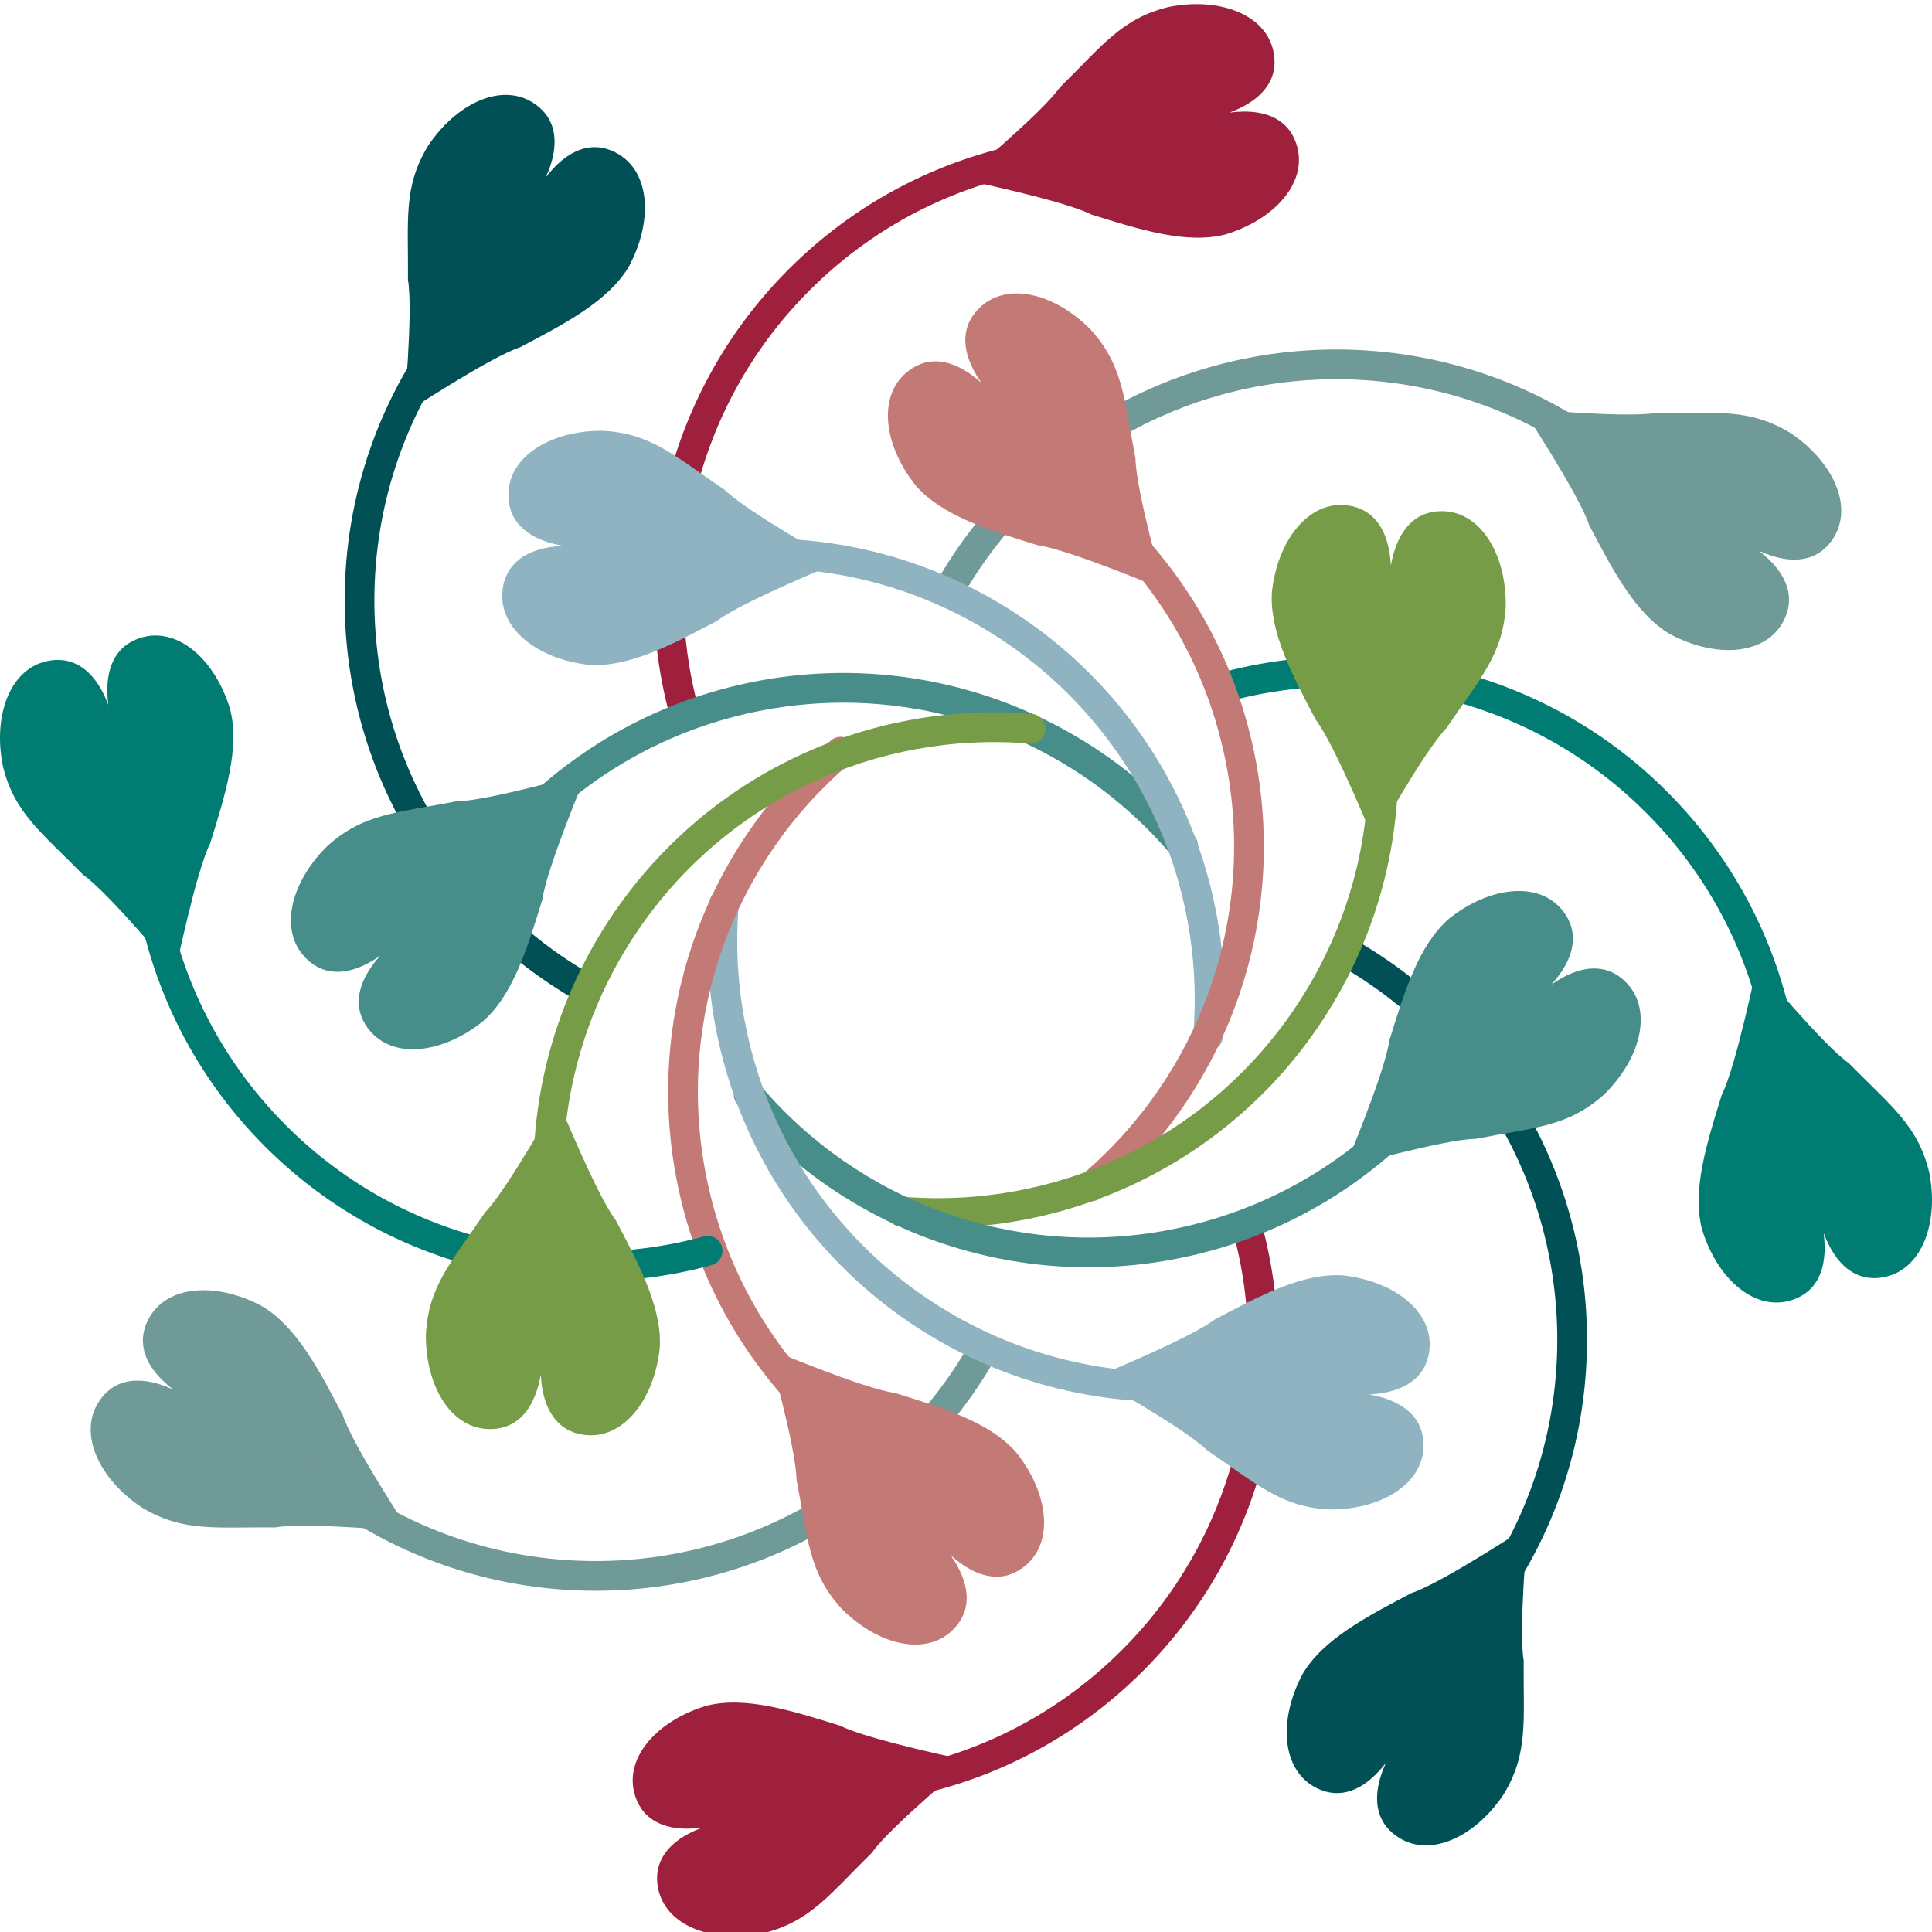 <?xml version="1.0" encoding="UTF-8"?>
<svg width="300px" height="300px" viewBox="0 0 300 300" version="1.1" xmlns="http://www.w3.org/2000/svg" xmlns:xlink="http://www.w3.org/1999/xlink">
    <title>drdrewes-avatar</title>
    <g id="drdrewes-avatar" stroke="none" stroke-width="1" fill="none" fill-rule="evenodd">
        <rect fill="#FFFFFF" x="0" y="0" width="300" height="300"></rect>
        <g id="Group-555" transform="translate(0, 0.642)">
            <path d="M97.667,40.718 C101.334,33.872 101.033,26.293 96.063,23.305 C92.75,21.311 88.702,21.787 84.758,26.88 C87.399,21.003 85.918,17.201 82.602,15.207 C77.634,12.219 70.809,15.513 66.491,21.968 C62.565,28.395 63.431,33.465 63.348,42.795 C64.196,47.678 62.685,63.653 62.685,63.653 C62.685,63.653 76.066,54.815 80.77,53.275 C87.738,49.614 94.513,46.082 97.667,40.718" id="Fill-493" fill="#005055"></path>
            <path d="M69.045,48.075 C69.839,47.077 71.29,46.912 72.288,47.706 C73.285,48.499 73.451,49.951 72.657,50.948 C63.307,62.701 58.133,77.249 58.133,92.591 C58.133,116.864 71.153,138.858 91.818,150.698 C92.924,151.332 93.307,152.742 92.673,153.848 C92.04,154.954 90.63,155.337 89.524,154.703 C67.437,142.049 53.518,118.535 53.518,92.591 C53.518,76.196 59.051,60.637 69.045,48.075 Z" id="Stroke-495" fill="#005055" fill-rule="nonzero"></path>
            <path d="M190.306,35.757 C197.732,33.511 202.876,27.939 201.473,22.31 C200.537,18.554 197.337,16.026 190.951,16.835 C196.97,14.55 198.61,10.812 197.675,7.056 C196.272,1.427 189.119,-1.078 181.508,0.432 C174.188,2.197 171.221,6.395 164.569,12.936 C161.722,16.988 149.368,27.213 149.368,27.213 C149.368,27.213 165.073,30.437 169.486,32.676 C177.002,35.021 184.287,37.32 190.306,35.757" id="Fill-499" fill="#9F203C"></path>
            <path d="M74.963,157.967 C68.907,162.822 61.407,163.907 57.565,159.561 C55.003,156.663 54.735,152.59 59.018,147.781 C53.727,151.452 49.723,150.689 47.161,147.788 C43.32,143.442 45.31,136.124 50.862,130.698 C56.463,125.661 61.599,125.592 70.751,123.808 C75.698,123.755 91.117,119.356 91.117,119.356 C91.117,119.356 84.876,134.135 84.217,139.046 C81.893,146.574 79.658,153.885 74.963,157.967" id="Fill-501" fill="#478E8A"></path>
            <path d="M164.869,20.702 C166.136,20.558 167.279,21.468 167.422,22.735 C167.566,24.001 166.656,25.144 165.389,25.288 C150.478,26.977 136.544,33.602 125.706,44.454 C108.56,61.617 102.229,86.386 108.479,109.384 C108.813,110.614 108.087,111.882 106.857,112.216 C105.627,112.55 104.359,111.824 104.025,110.594 C97.346,86.017 104.114,59.537 122.44,41.192 C134.024,29.594 148.929,22.508 164.869,20.702 Z" id="Stroke-503" fill="#9F203C" fill-rule="nonzero"></path>
            <path d="M117.871,105.063 C143.357,100.333 168.993,109.748 185.447,129.18 C186.27,130.153 186.149,131.609 185.177,132.432 C184.204,133.256 182.748,133.135 181.924,132.162 C166.53,113.982 142.554,105.176 118.713,109.601 C103.643,112.397 90.298,120.138 80.458,131.482 C79.623,132.445 78.166,132.549 77.203,131.714 C76.24,130.879 76.136,129.421 76.972,128.458 C87.49,116.332 101.764,108.051 117.871,105.063 Z" id="Stroke-505" fill="#478E8A" fill-rule="nonzero"></path>
            <path d="M259.312,97.82 C266.152,101.49 273.723,101.19 276.709,96.215 C278.7,92.898 278.224,88.846 273.136,84.898 C279.008,87.541 282.806,86.059 284.798,82.74 C287.783,77.767 284.493,70.935 278.044,66.612 C271.623,62.683 266.558,63.55 257.238,63.467 C252.36,64.316 236.401,62.803 236.401,62.803 C236.401,62.803 245.23,76.197 246.768,80.906 C250.426,87.881 253.954,94.663 259.312,97.82" id="Fill-507" fill="#709A97"></path>
            <path d="M91.425,102.594 C83.712,101.741 77.643,97.201 77.996,91.409 C78.234,87.544 80.919,84.475 87.345,84.108 C81.011,82.958 78.719,79.581 78.957,75.719 C79.308,69.927 85.887,66.16 93.645,66.254 C101.164,66.657 104.847,70.242 112.576,75.46 C116.113,78.924 130.122,86.726 130.122,86.726 C130.122,86.726 115.268,92.76 111.335,95.767 C104.373,99.444 97.629,103.032 91.425,102.594" id="Fill-509" fill="#8FB3C1"></path>
            <path d="M207.492,53.628 C223.872,53.628 239.416,59.168 251.967,69.172 C252.963,69.967 253.127,71.418 252.333,72.415 C251.538,73.412 250.086,73.576 249.09,72.781 C237.349,63.423 222.817,58.244 207.492,58.244 C183.246,58.244 161.274,71.276 149.446,91.962 C148.814,93.068 147.404,93.452 146.297,92.82 C145.191,92.187 144.807,90.777 145.44,89.671 C158.081,67.562 181.572,53.628 207.492,53.628 Z" id="Stroke-511" fill="#709A97" fill-rule="nonzero"></path>
            <path d="M113.692,83.153 C129.696,82.022 145.638,86.269 159.142,95.558 C180.502,110.255 191.978,135.056 189.884,160.441 C189.78,161.711 188.665,162.656 187.395,162.551 C186.125,162.446 185.18,161.332 185.285,160.061 C187.243,136.309 176.509,113.11 156.526,99.36 C143.891,90.67 128.987,86.699 114.018,87.757 C112.746,87.847 111.643,86.889 111.553,85.617 C111.463,84.346 112.421,83.243 113.692,83.153 Z" id="Stroke-513" fill="#8FB3C1" fill-rule="nonzero"></path>
            <path d="M264.279,190.205 C266.523,197.639 272.089,202.787 277.713,201.384 C281.465,200.447 283.99,197.243 283.182,190.851 C285.465,196.876 289.198,198.518 292.951,197.581 C298.575,196.177 301.077,189.017 299.568,181.398 C297.805,174.071 293.612,171.101 287.077,164.442 C283.029,161.593 272.814,149.226 272.814,149.226 C272.814,149.226 269.593,164.946 267.357,169.364 C265.014,176.888 262.717,184.18 264.279,190.205" id="Fill-515" fill="#007C72"></path>
            <path d="M142.192,74.748 C137.342,68.686 136.258,61.178 140.6,57.332 C143.495,54.767 147.564,54.498 152.367,58.786 C148.701,53.49 149.463,49.482 152.36,46.917 C156.702,43.073 164.013,45.064 169.433,50.622 C174.466,56.228 174.535,61.37 176.316,70.531 C176.369,75.483 180.764,90.917 180.764,90.917 C180.764,90.917 166,84.67 161.094,84.011 C153.573,81.684 146.27,79.447 142.192,74.748" id="Fill-517" fill="#C37975"></path>
            <path d="M189.515,103.842 C214.07,97.155 240.526,103.931 258.853,122.276 C270.438,133.871 277.517,148.79 279.322,164.746 C279.465,166.012 278.554,167.155 277.288,167.298 C276.022,167.441 274.879,166.531 274.736,165.265 C273.047,150.337 266.429,136.388 255.588,125.539 C238.443,108.377 213.7,102.039 190.728,108.295 C189.498,108.63 188.23,107.904 187.895,106.675 C187.56,105.445 188.286,104.177 189.515,103.842 Z" id="Stroke-519" fill="#007C72" fill-rule="nonzero"></path>
            <path d="M168.418,76.989 C169.254,76.027 170.712,75.925 171.674,76.761 C183.788,87.29 192.06,101.578 195.045,117.7 C199.769,143.21 190.365,168.869 170.953,185.339 C169.981,186.163 168.525,186.044 167.7,185.072 C166.876,184.1 166.995,182.644 167.967,181.82 C186.13,166.409 194.927,142.407 190.507,118.54 C187.713,103.454 179.979,90.094 168.646,80.245 C167.684,79.408 167.582,77.951 168.418,76.989 Z" id="Stroke-521" fill="#C37975" fill-rule="nonzero"></path>
            <path d="M202.279,259.282 C198.612,266.128 198.913,273.708 203.883,276.696 C207.196,278.69 211.244,278.213 215.188,273.12 C212.547,278.997 214.028,282.8 217.344,284.793 C222.311,287.782 229.137,284.488 233.455,278.033 C237.381,271.605 236.514,266.535 236.598,257.205 C235.75,252.323 237.261,236.348 237.261,236.348 C237.261,236.348 223.88,245.185 219.176,246.726 C212.207,250.387 205.433,253.919 202.279,259.282" id="Fill-523" fill="#005055"></path>
            <path d="M197.509,91.226 C198.362,83.505 202.897,77.429 208.683,77.783 C212.544,78.021 215.61,80.709 215.977,87.141 C217.126,80.802 220.499,78.507 224.358,78.745 C230.143,79.097 233.907,85.682 233.812,93.448 C233.41,100.974 229.829,104.661 224.616,112.398 C221.155,115.939 213.362,129.962 213.362,129.962 C213.362,129.962 207.334,115.092 204.33,111.156 C200.656,104.187 197.072,97.436 197.509,91.226" id="Fill-525" fill="#769C47"></path>
            <path d="M207.273,146.152 C207.906,145.046 209.316,144.663 210.422,145.297 C232.509,157.951 246.428,181.465 246.428,207.408 C246.428,223.804 240.895,239.362 230.901,251.925 C230.108,252.922 228.656,253.087 227.658,252.294 C226.661,251.501 226.496,250.049 227.289,249.051 C236.639,237.298 241.813,222.75 241.813,207.408 C241.813,183.136 228.793,161.141 208.128,149.301 C207.022,148.668 206.639,147.258 207.273,146.152 Z" id="Stroke-527" fill="#005055" fill-rule="nonzero"></path>
            <path d="M214.469,111.376 C215.74,111.287 216.844,112.245 216.933,113.516 C218.063,129.534 213.82,145.491 204.542,159.008 C189.859,180.39 165.081,191.878 139.72,189.782 C138.45,189.677 137.505,188.562 137.61,187.292 C137.715,186.022 138.83,185.077 140.1,185.182 C163.827,187.143 187.001,176.399 200.737,156.396 C209.419,143.747 213.386,128.827 212.329,113.84 C212.24,112.569 213.198,111.466 214.469,111.376 Z" id="Stroke-529" fill="#769C47" fill-rule="nonzero"></path>
            <path d="M109.641,264.243 C102.215,266.489 97.072,272.061 98.474,277.69 C99.41,281.446 102.61,283.974 108.996,283.165 C102.977,285.45 101.337,289.188 102.273,292.944 C103.675,298.573 110.829,301.078 118.439,299.568 C125.759,297.803 128.726,293.605 135.378,287.064 C138.225,283.012 150.579,272.787 150.579,272.787 C150.579,272.787 134.874,269.563 130.461,267.324 C122.945,264.979 115.66,262.68 109.641,264.243" id="Fill-531" fill="#9F203C"></path>
            <path d="M224.982,142.032 C231.038,137.178 238.538,136.093 242.381,140.439 C244.943,143.337 245.211,147.41 240.928,152.218 C246.219,148.548 250.223,149.311 252.785,152.211 C256.625,156.557 254.636,163.875 249.084,169.301 C243.483,174.339 238.347,174.408 229.195,176.191 C224.248,176.244 208.829,180.643 208.829,180.643 C208.829,180.643 215.07,165.864 215.729,160.954 C218.053,153.425 220.287,146.114 224.982,142.032" id="Fill-533" fill="#478E8A"></path>
            <path d="M193.088,187.785 C194.318,187.451 195.586,188.177 195.92,189.407 C202.599,213.984 195.831,240.464 177.504,258.809 C165.921,270.406 151.016,277.493 135.075,279.299 C133.809,279.443 132.666,278.532 132.523,277.266 C132.379,276 133.289,274.857 134.556,274.713 C149.467,273.023 163.401,266.398 174.239,255.547 C191.385,238.384 197.716,213.614 191.466,190.617 C191.132,189.387 191.858,188.119 193.088,187.785 Z" id="Stroke-535" fill="#9F203C" fill-rule="nonzero"></path>
            <path d="M114.768,167.567 C115.741,166.744 117.197,166.865 118.02,167.837 C133.415,186.018 157.391,194.823 181.232,190.399 C196.302,187.603 209.647,179.861 219.487,168.517 C220.322,167.555 221.779,167.451 222.742,168.286 C223.705,169.121 223.808,170.579 222.973,171.542 C212.455,183.668 198.181,191.949 182.074,194.937 C156.587,199.667 130.952,190.252 114.498,170.82 C113.675,169.847 113.795,168.391 114.768,167.567 Z" id="Stroke-537" fill="#478E8A" fill-rule="nonzero"></path>
            <path d="M40.678,202.18 C33.838,198.51 26.267,198.81 23.281,203.785 C21.29,207.102 21.766,211.154 26.854,215.102 C20.983,212.459 17.184,213.941 15.192,217.26 C12.207,222.233 15.497,229.065 21.946,233.388 C28.367,237.317 33.432,236.45 42.753,236.533 C47.63,235.684 63.589,237.197 63.589,237.197 C63.589,237.197 54.76,223.803 53.222,219.094 C49.564,212.119 46.036,205.337 40.678,202.18" id="Fill-539" fill="#709A97"></path>
            <path d="M208.565,197.406 C216.277,198.259 222.347,202.799 221.994,208.591 C221.756,212.456 219.071,215.525 212.645,215.892 C218.979,217.042 221.271,220.419 221.033,224.281 C220.681,230.073 214.103,233.84 206.344,233.746 C198.826,233.343 195.143,229.758 187.414,224.54 C183.877,221.076 169.868,213.274 169.868,213.274 C169.868,213.274 184.722,207.24 188.655,204.233 C195.617,200.556 202.361,196.968 208.565,197.406" id="Fill-541" fill="#8FB3C1"></path>
            <path d="M150.544,208.038 C151.176,206.932 152.586,206.548 153.692,207.18 C154.799,207.813 155.183,209.223 154.55,210.329 C141.909,232.438 118.417,246.372 92.498,246.372 C76.118,246.372 60.574,240.832 48.023,230.828 C47.027,230.033 46.863,228.582 47.657,227.585 C48.452,226.588 49.903,226.424 50.9,227.219 C62.641,236.577 77.173,241.756 92.498,241.756 C116.744,241.756 138.716,228.724 150.544,208.038 Z" id="Stroke-543" fill="#709A97" fill-rule="nonzero"></path>
            <path d="M112.594,137.449 C113.864,137.553 114.809,138.668 114.704,139.938 C112.746,163.69 123.48,186.889 143.463,200.64 C156.098,209.33 171.002,213.3 185.971,212.243 C187.243,212.153 188.346,213.111 188.436,214.382 C188.526,215.653 187.568,216.757 186.297,216.847 C170.293,217.977 154.351,213.73 140.847,204.442 C119.487,189.744 108.011,164.943 110.104,139.559 C110.202,138.379 111.17,137.481 112.324,137.442 L112.594,137.449 Z" id="Stroke-545" fill="#8FB3C1" fill-rule="nonzero"></path>
            <path d="M35.721,109.449 C33.477,102.015 27.911,96.867 22.287,98.27 C18.535,99.207 16.01,102.411 16.818,108.803 C14.535,102.778 10.802,101.136 7.049,102.073 C1.425,103.477 -1.077,110.637 0.432,118.256 C2.195,125.583 6.388,128.553 12.923,135.212 C16.971,138.061 27.186,150.428 27.186,150.428 C27.186,150.428 30.407,134.708 32.643,130.29 C34.986,122.766 37.283,115.474 35.721,109.449" id="Fill-547" fill="#007C72"></path>
            <path d="M157.808,224.906 C162.658,230.968 163.742,238.476 159.4,242.322 C156.505,244.887 152.436,245.156 147.633,240.868 C151.299,246.164 150.537,250.172 147.64,252.737 C143.298,256.581 135.987,254.59 130.567,249.032 C125.534,243.426 125.465,238.284 123.684,229.123 C123.631,224.171 119.236,208.737 119.236,208.737 C119.236,208.737 134,214.984 138.906,215.643 C146.427,217.97 153.73,220.207 157.808,224.906" id="Fill-549" fill="#C37975"></path>
            <path d="M129.047,114.315 C130.019,113.491 131.475,113.61 132.3,114.582 C133.124,115.554 133.005,117.01 132.033,117.834 C113.87,133.245 105.073,157.247 109.493,181.114 C112.287,196.2 120.021,209.56 131.354,219.409 C132.316,220.246 132.418,221.703 131.582,222.665 C130.746,223.627 129.288,223.729 128.326,222.893 C116.212,212.364 107.94,198.076 104.955,181.954 C100.231,156.444 109.635,130.785 129.047,114.315 Z" id="Stroke-553" fill="#C37975" fill-rule="nonzero"></path>
            <path d="M22.712,132.357 C23.979,132.213 25.121,133.124 25.265,134.39 C26.953,149.318 33.572,163.267 44.413,174.116 C61.557,191.278 86.3,197.616 109.272,191.36 C110.502,191.025 111.77,191.751 112.105,192.98 C112.44,194.21 111.714,195.478 110.485,195.813 C85.93,202.5 59.475,195.724 41.148,177.378 C29.562,165.783 22.483,150.865 20.679,134.909 C20.535,133.643 21.446,132.5 22.712,132.357 Z" id="Stroke-551" fill="#007C72" fill-rule="nonzero"></path>
            <path d="M95.404,140.992 C110.087,119.61 134.865,108.122 160.226,110.218 C161.496,110.323 162.44,111.437 162.336,112.708 C162.231,113.978 161.116,114.922 159.846,114.817 C136.119,112.857 112.945,123.601 99.209,143.604 C90.527,156.253 86.56,171.173 87.617,186.159 C87.706,187.431 86.748,188.534 85.477,188.624 C84.206,188.713 83.102,187.755 83.013,186.484 C81.883,170.466 86.126,154.509 95.404,140.992 Z" id="Stroke-497" fill="#769C47" fill-rule="nonzero"></path>
            <path d="M102.437,208.774 C101.585,216.494 97.049,222.57 91.263,222.216 C87.403,221.978 84.336,219.291 83.969,212.858 C82.821,219.198 79.447,221.492 75.589,221.254 C69.803,220.903 66.039,214.318 66.134,206.551 C66.536,199.025 70.117,195.338 75.33,187.602 C78.791,184.061 86.585,170.038 86.585,170.038 C86.585,170.038 92.613,184.907 95.617,188.844 C99.29,195.812 102.874,202.564 102.437,208.774" id="Fill-557" fill="#769C47"></path>
        </g>
    </g>
</svg>